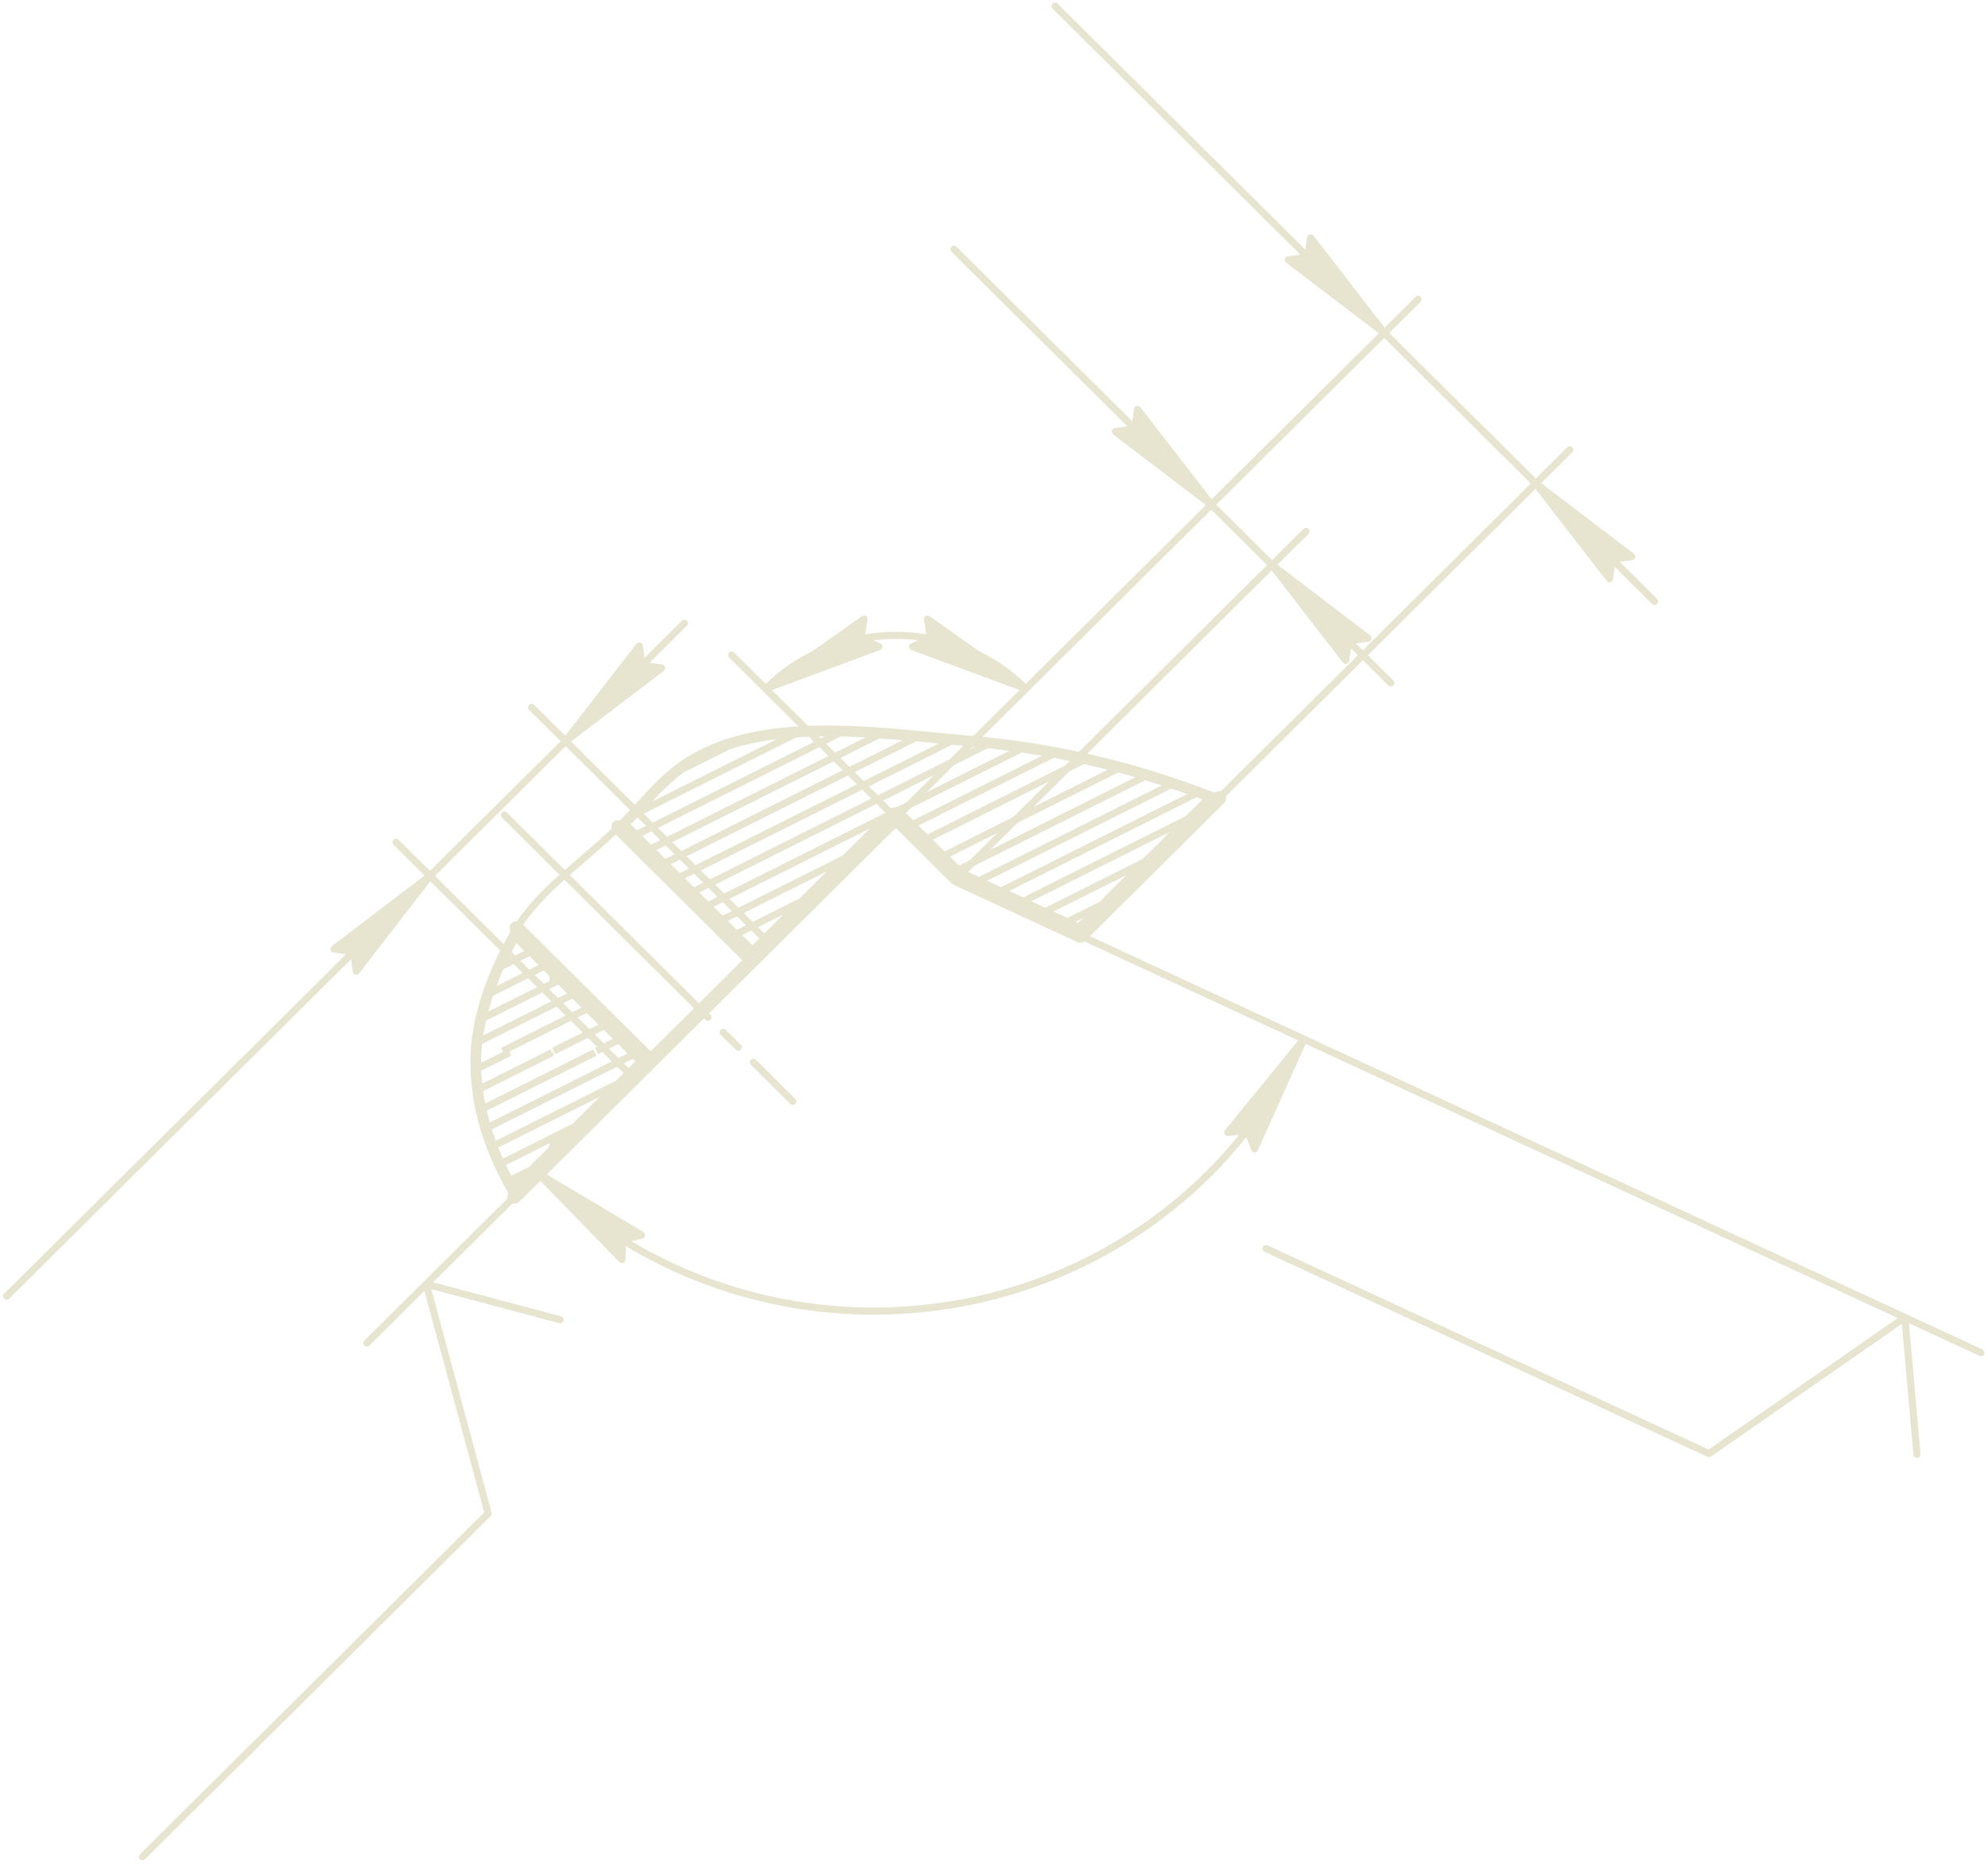 <svg xmlns="http://www.w3.org/2000/svg" xmlns:xlink="http://www.w3.org/1999/xlink" width="560px" height="525px" viewBox="0 0 560 525"><title>Group</title><g id="Page-1" stroke="none" stroke-width="1" fill="none" fill-rule="evenodd"><g id="OTV-illu_creme" transform="translate(-141, -38)" fill="#E7E4D0"><g id="Group" transform="translate(141.867, 38.74)"><path d="M343.928,222.663 C343.205,221.929 342.064,221.909 341.272,222.541 C319.093,213.933 296.383,208.567 273.733,206.632 C270.435,206.35 267.034,206.018 263.572,205.682 C238.036,203.192 209.1,200.371 189.891,214.413 C185.643,217.52 181.844,221.659 178.174,225.664 C176.741,227.231 175.263,228.818 173.774,230.351 C173.119,230.196 172.406,230.339 171.897,230.851 C171.399,231.351 171.258,232.041 171.397,232.682 C168.553,235.405 165.507,238.051 162.514,240.609 C156.045,246.125 149.403,251.834 144.772,258.743 C144.218,258.711 143.656,258.887 143.235,259.31 C142.587,259.962 142.513,260.93 142.943,261.69 C136.316,272.978 132.223,285.264 131.71,295.664 C131.077,308.72 134.679,322.056 142.338,335.329 C141.896,336.091 141.964,337.07 142.617,337.727 C143.009,338.122 143.52,338.318 144.036,338.318 C144.544,338.318 145.056,338.122 145.447,337.736 L183.822,299.635 C183.826,299.631 183.83,299.63 183.83,299.63 C183.836,299.624 183.837,299.619 183.84,299.616 L251.457,232.482 L267.175,248.093 C267.254,248.172 267.355,248.208 267.444,248.27 C267.545,248.344 267.628,248.438 267.746,248.492 L302.638,264.645 C302.652,264.651 302.667,264.648 302.681,264.654 C302.936,264.765 303.205,264.828 303.478,264.828 C303.804,264.828 304.119,264.719 304.415,264.559 C304.498,264.514 304.566,264.465 304.642,264.409 C304.723,264.35 304.815,264.318 304.889,264.246 L343.92,225.493 C344.702,224.715 344.71,223.449 343.928,222.663 L343.928,222.663 Z M179.652,227.017 C183.255,223.085 186.983,219.017 191.071,216.031 C209.662,202.438 238.204,205.225 263.376,207.671 C266.85,208.012 270.255,208.343 273.561,208.625 C295.72,210.519 317.943,215.736 339.668,224.075 L303.057,260.426 L269.744,245.004 L252.868,228.244 C252.814,228.191 252.745,228.171 252.688,228.126 C252.533,228.003 252.38,227.879 252.203,227.808 C252.158,227.79 252.108,227.795 252.061,227.781 C251.864,227.718 251.663,227.664 251.457,227.665 C251.251,227.664 251.049,227.718 250.852,227.781 C250.805,227.795 250.754,227.79 250.71,227.808 C250.533,227.879 250.38,228.003 250.225,228.126 C250.168,228.171 250.099,228.191 250.045,228.244 L211.079,266.934 L175.401,231.512 C176.837,230.026 178.274,228.518 179.652,227.017 L179.652,227.017 Z M163.812,242.13 C166.755,239.621 169.742,237.017 172.561,234.331 L208.238,269.754 L182.413,295.394 L146.509,259.744 C150.991,253.108 157.487,247.527 163.812,242.13 L163.812,242.13 Z M143.757,333.774 C136.515,321.025 133.102,308.248 133.711,295.762 C134.197,285.837 138.074,274.107 144.355,263.244 L179.574,298.214 L143.757,333.774 Z" id="Fill-1"></path><path d="M340.035,223.132 C339.281,222.843 338.522,222.573 337.768,222.3 L336.439,221.823 C334.083,220.959 331.722,220.127 329.354,219.333 C326.9,218.517 324.452,217.729 321.987,216.993 L321.987,216.992 C319.431,216.222 316.867,215.488 314.303,214.808 C311.309,214.006 308.129,213.232 304.58,212.439 C301.722,211.802 298.87,211.224 296.013,210.693 L295.829,211.677 L296.009,210.693 C293,210.137 289.948,209.633 286.942,209.199 C283.706,208.73 280.455,208.328 277.277,208 L276.011,207.863 C275.225,207.777 274.44,207.691 273.646,207.62 C271.829,207.468 269.946,207.28 268.069,207.097 L267.233,207.015 L267.136,208.011 L267.229,207.015 L265.787,206.882 C265.017,206.812 264.251,206.741 263.45,206.659 L257.135,206.061 L257.135,206.061 C253.715,205.745 250.264,205.451 246.797,205.213 C242.788,204.932 239.18,204.764 235.772,204.689 C231.329,204.595 227.089,204.682 223.156,204.955 C215.899,205.459 209.631,206.604 203.991,208.464 C198.913,210.137 194.605,212.281 190.68,215.114 L190.598,215.155 L190.603,215.166 C190.558,215.199 190.509,215.227 190.464,215.26 L190.453,215.246 C186.267,218.329 182.352,222.589 178.897,226.352 C178.627,226.645 178.342,226.942 178.061,227.239 L177.576,227.752 L178.303,228.435 L177.572,227.752 L177.189,228.162 C176.36,229.049 175.532,229.936 174.68,230.808 L173.984,231.519 L177.634,235.138 L181.66,239.132 L185.685,243.126 L189.711,247.12 L193.736,251.115 L197.761,255.108 L201.787,259.103 L205.812,263.097 L211.092,268.338 L225.638,253.877 L237.82,241.774 L249.998,229.67 L249.295,228.959 L250.002,229.67 L251.229,228.705 C251.307,228.678 251.374,228.666 251.401,228.666 L251.565,228.705 L251.576,228.644 L251.682,228.771 L251.979,228.83 L255.485,232.23 L259.506,236.224 L264.33,241.012 L268.351,245.006 L269.058,245.705 L274.479,248.285 L280.709,251.177 L286.938,254.065 L293.168,256.957 L299.397,259.849 L303.266,261.643 L310.09,254.866 L322.28,242.755 L334.47,230.647 L341.476,223.687 L340.035,223.132 Z M281.113,249.16 L277.205,247.345 L329.106,221.368 C330.584,221.865 332.06,222.395 333.536,222.922 L281.113,249.16 Z M321.785,219.026 C323.323,219.492 324.854,219.993 326.387,220.49 L274.882,246.267 L270.972,244.455 L321.785,219.026 Z M191.585,216.901 L204.682,210.345 C208.719,209.019 213.103,208.07 217.967,207.464 L182.826,225.051 C185.56,222.136 188.515,219.172 191.585,216.901 L191.585,216.901 Z M176.802,231.491 C177.423,230.843 178.037,230.182 178.65,229.526 L178.908,229.252 L223.491,206.94 C226.034,206.769 228.746,206.701 231.526,206.686 L178.532,233.209 L176.802,231.491 Z M180.032,234.699 L235.975,206.698 C238.172,206.747 240.507,206.853 242.934,206.987 L182.557,237.204 L180.032,234.699 Z M184.057,238.693 L246.928,207.229 C249.098,207.38 251.245,207.575 253.396,207.761 L186.583,241.198 L184.057,238.693 Z M188.083,242.687 L257.233,208.081 L263.254,208.652 C263.359,208.663 263.456,208.671 263.559,208.681 L190.608,245.192 L188.083,242.687 Z M192.108,246.681 L267.326,209.036 L267.874,209.09 C269.758,209.274 271.653,209.461 273.478,209.614 C273.541,209.619 273.603,209.627 273.665,209.633 L194.633,249.186 L192.108,246.681 Z M208.21,262.658 L219.807,256.853 L211.092,265.516 L208.21,262.658 Z M224.346,252.341 L206.709,261.169 L204.185,258.663 L231.986,244.75 L224.346,252.341 Z M236.528,240.238 L202.684,257.175 L200.159,254.669 L244.167,232.646 L236.528,240.238 Z M250.608,226.802 L250.323,226.825 L250.174,226.958 C249.959,227.06 249.764,227.2 249.565,227.341 L248.715,228.129 L198.659,253.18 L196.133,250.675 L277.353,210.027 C279.342,210.232 281.369,210.51 283.39,210.773 L251.599,226.685 L251.472,226.665 C251.171,226.665 250.889,226.712 250.608,226.802 L250.608,226.802 Z M251.622,228.395 L251.749,227.7 L251.818,227.839 L251.753,228.263 L251.622,228.395 Z M253.857,227.794 L286.959,211.228 C288.838,211.503 290.732,211.838 292.623,212.162 L256.383,230.302 L253.857,227.794 Z M257.882,231.791 L295.968,212.728 C297.753,213.06 299.536,213.443 301.32,213.818 L260.405,234.296 L257.882,231.791 Z M261.904,235.785 L304.486,214.473 C306.883,215.013 309.081,215.545 311.195,216.08 L265.227,239.084 L261.904,235.785 Z M266.726,240.573 L314.149,216.841 C315.752,217.272 317.348,217.742 318.946,218.206 L269.249,243.078 L266.726,240.573 Z M302.844,259.244 L302.124,258.909 L304.254,257.843 L302.844,259.244 Z M308.798,253.33 L299.802,257.831 L295.893,256.017 L316.445,245.732 L308.798,253.33 Z M320.988,241.218 L293.572,254.94 L289.664,253.126 L328.632,233.625 L320.988,241.218 Z M333.177,229.111 L287.342,252.048 L283.435,250.236 L336.162,223.847 L337.092,224.184 C337.35,224.277 337.603,224.367 337.858,224.46 L333.177,229.111 Z" id="Fill-3"></path><path d="M177.322,294.593 L174.145,291.439 L170.123,287.441 L165.3,282.654 L161.278,278.659 L157.258,274.661 L155.612,273.032 L153.232,270.667 L149.21,266.673 L145.189,262.679 L144.524,263.351 L144.444,263.306 L144.434,263.286 L145.036,262.531 L144.005,261.714 L143.384,262.91 L144.157,263.527 L144.176,263.542 L144.157,263.531 L143.309,263.042 C141.781,265.7 140.378,268.447 139.139,271.202 C138.061,273.61 137.067,276.154 136.184,278.765 L137.13,279.086 L136.18,278.765 C135.395,281.094 134.718,283.482 134.172,285.862 C133.624,288.213 133.226,290.467 132.988,292.565 L132.988,292.565 C132.877,293.464 132.795,294.363 132.741,295.242 L134.62,295.36 L132.721,295.433 L132.694,295.73 C132.624,297.161 132.612,298.654 132.659,300.295 C132.706,302.101 132.858,304.024 133.124,306.165 L134.117,306.044 L133.124,306.169 C133.347,307.939 133.663,309.776 134.094,311.785 L134.094,311.785 C134.462,313.511 134.918,315.276 135.489,317.182 L136.446,316.897 L135.489,317.187 C136.02,318.949 136.618,320.696 137.266,322.388 C137.912,324.068 138.623,325.757 139.385,327.406 L140.292,326.988 L139.385,327.41 C140.136,329.028 140.944,330.65 141.812,332.268 L142.195,332.991 C142.41,333.413 142.629,333.831 142.867,334.253 L143.512,335.395 L149.495,329.454 L155.612,323.385 L161.72,317.331 L173.937,305.204 L180.979,298.22 L178.318,295.582 L177.322,294.593 Z M171.748,291.878 L166.691,294.409 L167.59,296.199 L173.247,293.368 L175.915,296.015 L175.921,296.021 L154.459,306.759 L137.103,315.448 C136.78,314.303 136.483,313.183 136.239,312.109 L155.358,302.542 L167.141,296.645 L166.242,294.855 L154.459,300.752 L135.801,310.089 C135.566,308.885 135.367,307.727 135.214,306.615 L155.135,296.645 L154.964,296.305 L155.135,296.305 L154.989,295.013 L155.584,296.199 L169.225,289.37 L171.748,291.878 Z M167.725,287.88 L154.686,294.409 L154.908,294.853 L154.908,296.193 L154.236,294.855 L134.964,304.501 C134.832,303.224 134.739,302.011 134.694,300.87 L143.129,296.645 L142.562,295.515 L155.358,289.11 L164.403,284.582 L167.725,287.88 Z M158.883,279.099 L154.463,281.309 L154.908,282.204 L154.459,281.309 L135.249,290.927 C135.454,289.587 135.705,288.206 136.025,286.768 L155.358,277.092 L156.359,276.59 L158.883,279.099 Z M153.908,274.159 L153.908,275.578 L136.724,284.179 C137.114,282.705 137.493,281.229 137.973,279.784 L152.334,272.595 L153.908,274.159 Z M144.581,264.895 L146.812,267.112 L142.22,269.409 C142.964,267.887 143.748,266.381 144.581,264.895 L144.581,264.895 Z M140.845,272.336 L148.312,268.601 L150.835,271.107 L139.008,277.025 C139.6,275.437 140.179,273.836 140.845,272.336 L140.845,272.336 Z M134.923,293.33 L155.358,283.099 L155.357,283.098 L160.38,280.586 L162.903,283.093 L154.459,287.32 L140.296,294.409 L140.864,295.54 L134.677,298.637 C134.676,297.649 134.655,296.665 134.711,295.652 L134.738,295.355 L134.735,295.355 C134.779,294.692 134.85,294.011 134.923,293.33 L134.923,293.33 Z M148.203,327.917 L143.143,330.451 C142.616,329.446 142.113,328.441 141.634,327.436 L153.908,321.292 L153.908,322.257 L148.203,327.917 Z M160.425,315.798 L154.463,318.777 L154.908,319.672 L154.459,318.777 L140.797,325.616 C140.339,324.585 139.901,323.547 139.487,322.505 L155.358,314.56 L168.094,308.185 L160.425,315.798 Z M172.645,303.667 L154.459,312.77 L138.777,320.621 C138.389,319.562 138.019,318.49 137.676,317.402 L155.358,308.549 L177.42,297.51 L178.134,298.22 L172.645,303.667 Z" id="Fill-5"></path><path d="M222.438,310.496 C222.184,310.496 221.929,310.398 221.734,310.206 L210.655,299.205 C210.26,298.814 210.26,298.181 210.646,297.791 C211.033,297.396 211.666,297.396 212.062,297.782 L223.141,308.784 C223.535,309.175 223.535,309.808 223.149,310.199 C222.953,310.398 222.695,310.496 222.438,310.496 M207.098,295.266 C206.844,295.266 206.59,295.168 206.394,294.976 L202.135,290.748 C201.74,290.357 201.74,289.724 202.127,289.333 C202.518,288.938 203.151,288.938 203.542,289.325 L207.802,293.554 C208.196,293.945 208.196,294.578 207.81,294.969 C207.614,295.168 207.355,295.266 207.098,295.266 M198.578,286.805 C198.324,286.805 198.07,286.707 197.875,286.515 L140.514,229.561 C140.12,229.171 140.12,228.537 140.506,228.147 C140.893,227.752 141.526,227.752 141.922,228.139 L199.282,285.093 C199.676,285.484 199.676,286.116 199.29,286.508 C199.094,286.707 198.836,286.805 198.578,286.805" id="Fill-7"></path><path d="M98.513,272.957 C98.55,273.217 98.688,273.431 98.877,273.586 C98.886,273.593 98.883,273.606 98.892,273.614 C99.076,273.754 99.291,273.821 99.506,273.821 C99.549,273.821 99.596,273.817 99.642,273.813 C99.885,273.778 100.075,273.637 100.228,273.469 C100.248,273.448 100.282,273.457 100.299,273.434 L120.35,247.49 L140.529,267.527 L140.53,267.529 L176.93,303.671 C177.126,303.863 177.38,303.961 177.634,303.961 C177.892,303.961 178.15,303.863 178.346,303.664 C178.732,303.272 178.732,302.639 178.338,302.249 L121.669,245.98 L158.468,209.441 L215.153,265.719 C215.348,265.91 215.602,266.008 215.856,266.008 C216.114,266.008 216.372,265.91 216.567,265.711 C216.955,265.32 216.955,264.687 216.559,264.296 L178.662,226.669 C178.662,226.669 178.659,226.668 178.658,226.667 L159.988,208.131 L186.107,188.232 C186.117,188.224 186.115,188.21 186.125,188.202 C186.316,188.047 186.457,187.831 186.494,187.567 C186.568,187.02 186.186,186.516 185.634,186.442 L182.115,185.964 L192.618,175.538 C193.013,175.147 193.013,174.514 192.626,174.123 C192.239,173.728 191.606,173.728 191.211,174.115 L180.688,184.562 L180.206,181.052 C180.169,180.778 180.032,180.554 179.831,180.402 L179.827,180.396 C179.606,180.224 179.338,180.163 179.082,180.198 L179.078,180.196 C178.975,180.211 178.92,180.299 178.832,180.34 C178.686,180.406 178.526,180.441 178.42,180.575 L158.367,206.522 L149.617,197.834 C149.222,197.447 148.588,197.447 148.202,197.841 C147.815,198.233 147.815,198.866 148.21,199.257 L157.048,208.031 L120.249,244.57 L111.398,235.782 C111.008,235.395 110.375,235.395 109.984,235.79 C109.596,236.181 109.596,236.814 109.992,237.205 L118.729,245.88 L92.612,265.778 C92.395,265.943 92.27,266.18 92.233,266.429 C92.233,266.429 92.226,266.437 92.224,266.442 C92.151,266.989 92.534,267.493 93.084,267.567 L96.606,268.045 L86.101,278.475 L86.1,278.476 L0.297,363.67 C-0.098,364.06 -0.098,364.694 0.289,365.084 C0.484,365.284 0.742,365.381 1,365.381 C1.254,365.381 1.508,365.284 1.703,365.092 L98.03,269.452 L98.513,272.957 Z" id="Fill-9"></path><path d="M557.576,379.373 L379.094,296.735 L379.093,296.735 L366.851,291.067 L366.848,291.064 L366.845,291.064 L366.837,291.06 L366.833,291.056 L366.829,291.056 L305.203,262.524 L383.04,185.238 L390.2,192.347 C390.395,192.539 390.65,192.636 390.903,192.636 C391.161,192.636 391.419,192.539 391.615,192.34 C392.001,191.948 392.001,191.316 391.607,190.924 L384.46,183.829 L431.662,136.961 L451.714,162.907 C451.732,162.93 451.766,162.921 451.786,162.942 C451.938,163.11 452.129,163.251 452.371,163.286 C452.418,163.29 452.465,163.294 452.508,163.294 C452.723,163.294 452.938,163.227 453.122,163.086 C453.13,163.08 453.128,163.066 453.137,163.059 C453.326,162.905 453.464,162.69 453.501,162.43 L453.982,158.922 L464.502,169.367 C464.698,169.558 464.952,169.656 465.206,169.656 C465.464,169.656 465.722,169.558 465.917,169.359 C466.304,168.968 466.304,168.335 465.909,167.945 L455.408,157.518 L458.929,157.041 C459.48,156.967 459.863,156.462 459.789,155.915 C459.789,155.915 459.772,155.896 459.769,155.882 C459.728,155.642 459.612,155.411 459.402,155.251 L433.284,135.352 L442.023,126.674 C442.417,126.283 442.417,125.65 442.03,125.259 C441.643,124.865 441.01,124.865 440.615,125.252 L431.762,134.041 L390.469,93.045 L399.31,84.266 C399.704,83.878 399.704,83.244 399.318,82.852 C398.931,82.459 398.297,82.459 397.903,82.848 L389.152,91.537 L369.104,65.591 C369.022,65.488 368.895,65.475 368.789,65.412 C368.675,65.342 368.589,65.232 368.447,65.212 L368.441,65.214 C368.301,65.195 368.172,65.277 368.035,65.318 C367.669,65.43 367.374,65.67 367.318,66.066 L366.833,69.576 L356.313,59.129 L356.31,59.128 L297.052,0.292 C296.658,-0.098 296.025,-0.098 295.638,0.295 C295.251,0.688 295.251,1.321 295.645,1.71 L365.41,70.98 L361.895,71.456 C361.638,71.488 361.393,71.617 361.221,71.842 C361.199,71.871 361.214,71.909 361.195,71.94 C361.079,72.13 360.993,72.345 361.026,72.583 C361.063,72.847 361.204,73.062 361.397,73.217 C361.406,73.224 361.403,73.237 361.412,73.243 L387.533,93.144 L349.182,131.222 L349.18,131.223 L340.429,139.911 L320.376,113.965 C320.27,113.83 320.11,113.795 319.964,113.729 C319.876,113.688 319.821,113.6 319.72,113.586 L319.717,113.587 C319.459,113.552 319.191,113.613 318.97,113.785 C318.966,113.787 318.967,113.792 318.967,113.792 C318.765,113.946 318.63,114.17 318.591,114.442 L318.109,117.95 L307.589,107.504 L307.586,107.503 L268.554,68.751 C268.163,68.36 267.53,68.364 267.14,68.755 C266.752,69.148 266.752,69.781 267.147,70.17 L306.182,108.926 L306.182,108.927 L316.684,119.353 L313.162,119.831 C312.611,119.905 312.228,120.409 312.303,120.957 C312.34,121.221 312.48,121.437 312.671,121.591 C312.681,121.599 312.68,121.613 312.689,121.621 L338.808,141.521 L296.982,183.05 L288.096,191.873 C284.083,188.035 279.611,184.961 274.85,182.632 L260.952,172.806 C260.886,172.759 260.804,172.785 260.731,172.757 C260.566,172.688 260.403,172.603 260.214,172.635 L260.207,172.639 C260.171,172.645 260.149,172.686 260.113,172.697 C259.892,172.762 259.687,172.865 259.56,173.043 L259.557,173.045 C259.508,173.115 259.534,173.2 259.505,173.277 C259.44,173.44 259.355,173.599 259.385,173.783 L260.068,177.934 C254.363,177.005 248.545,177.005 242.84,177.934 L243.522,173.783 C243.553,173.599 243.468,173.44 243.403,173.277 C243.374,173.2 243.4,173.115 243.35,173.045 L243.348,173.043 C243.243,172.896 243.063,172.83 242.891,172.757 C242.822,172.727 242.775,172.652 242.701,172.639 L242.693,172.635 C242.569,172.62 242.482,172.692 242.371,172.713 C242.229,172.737 242.082,172.717 241.955,172.806 L241.938,172.818 L241.936,172.82 L228.056,182.633 C223.295,184.963 218.823,188.036 214.812,191.873 L205.926,183.05 C205.531,182.663 204.898,182.663 204.511,183.057 C204.124,183.448 204.124,184.081 204.519,184.472 L250.749,230.37 C250.847,230.466 250.981,230.466 251.1,230.514 C251.221,230.564 251.327,230.663 251.456,230.663 C251.71,230.663 251.964,230.565 252.159,230.374 L261.468,221.131 L261.468,221.131 L275.728,206.972 L340.328,142.831 L356.041,158.431 L267.882,245.963 C267.487,246.355 267.487,246.987 267.874,247.378 C268.069,247.578 268.327,247.675 268.585,247.675 C268.84,247.675 269.093,247.578 269.289,247.386 L357.36,159.941 L377.409,185.887 C377.426,185.91 377.461,185.901 377.48,185.922 C377.632,186.09 377.823,186.231 378.065,186.266 C378.112,186.27 378.159,186.274 378.202,186.274 C378.417,186.274 378.632,186.207 378.815,186.067 C378.824,186.06 378.823,186.046 378.831,186.039 C379.019,185.885 379.158,185.67 379.195,185.41 L379.678,181.901 L381.62,183.829 L302.774,262.116 C302.727,262.163 302.739,262.232 302.703,262.285 C302.667,262.335 302.598,262.347 302.571,262.405 C302.538,262.476 302.577,262.549 302.561,262.623 C302.532,262.753 302.522,262.859 302.545,262.991 C302.568,263.123 302.613,263.219 302.685,263.332 C302.724,263.395 302.712,263.476 302.766,263.531 C302.812,263.577 302.881,263.564 302.931,263.6 C302.983,263.637 302.996,263.706 303.055,263.734 L364.833,292.337 L344.195,317.618 C344.031,317.816 343.942,318.076 343.97,318.351 L343.971,318.353 C343.972,318.357 343.976,318.359 343.976,318.359 C344.006,318.624 344.135,318.846 344.322,319.005 C344.329,319.011 344.327,319.021 344.334,319.027 C344.521,319.179 344.744,319.254 344.967,319.254 C344.998,319.254 345.033,319.254 345.064,319.249 L348.155,318.943 C345.295,322.434 342.307,325.83 339.081,329.036 C295.204,372.601 228.004,379.219 177.022,348.91 L180.116,348.127 C180.146,348.12 180.156,348.086 180.185,348.077 C180.4,348.003 180.6,347.882 180.728,347.672 C180.736,347.657 180.729,347.637 180.736,347.622 C180.869,347.37 180.877,347.099 180.791,346.846 C180.71,346.609 180.567,346.405 180.36,346.285 L152.275,329.547 L160.915,320.969 L160.917,320.965 L169.568,312.375 C169.963,311.984 169.963,311.351 169.576,310.96 C169.189,310.566 168.555,310.566 168.161,310.953 L145.802,333.153 L143.332,335.605 L143.332,335.606 L101.781,376.864 C101.385,377.255 101.385,377.888 101.773,378.279 C101.968,378.478 102.226,378.576 102.484,378.576 C102.738,378.576 102.992,378.478 103.187,378.287 L118.689,362.894 L135.528,425.287 L38.562,521.564 C38.167,521.955 38.167,522.588 38.554,522.979 C38.749,523.178 39.007,523.276 39.265,523.276 C39.519,523.276 39.773,523.178 39.969,522.987 L137.348,426.298 C137.385,426.263 137.373,426.209 137.402,426.17 C137.484,426.066 137.511,425.959 137.545,425.83 C137.58,425.7 137.611,425.594 137.593,425.462 C137.587,425.414 137.623,425.373 137.611,425.326 L120.624,362.384 L156.628,371.963 C156.714,371.987 156.8,371.998 156.886,371.998 C157.327,371.998 157.734,371.701 157.851,371.256 C157.996,370.72 157.675,370.173 157.144,370.032 L121.145,360.455 L147.209,334.576 L150.642,331.168 L173.612,354.763 L173.614,354.764 L173.62,354.771 C173.675,354.825 173.754,354.814 173.816,354.853 C173.967,354.954 174.117,355.068 174.313,355.072 L174.336,355.072 C174.879,355.072 175.324,354.638 175.337,354.095 L175.422,350.271 C196.792,363.121 221,369.575 245.218,369.575 C279.719,369.575 314.221,356.534 340.488,330.458 C343.955,327.015 347.139,323.349 350.188,319.583 L351.613,323.224 C351.615,323.227 351.616,323.23 351.616,323.23 L351.618,323.236 C351.707,323.467 351.884,323.623 352.087,323.732 C352.11,323.745 352.113,323.775 352.138,323.787 C352.271,323.846 352.412,323.873 352.549,323.873 C352.67,323.873 352.795,323.849 352.912,323.803 C352.937,323.793 352.941,323.764 352.965,323.753 C353.174,323.655 353.36,323.511 353.463,323.283 L366.922,293.305 L533.718,370.531 L480.43,407.575 L356.14,350.03 C355.644,349.808 355.042,350.019 354.812,350.515 C354.577,351.019 354.796,351.613 355.296,351.844 L480.108,409.63 C480.245,409.693 480.389,409.724 480.53,409.724 C480.726,409.724 480.915,409.659 481.078,409.551 C481.085,409.546 481.093,409.549 481.1,409.544 L534.876,372.162 L538.125,409.024 C538.172,409.548 538.605,409.939 539.121,409.939 C539.149,409.939 539.18,409.939 539.207,409.935 C539.758,409.888 540.164,409.4 540.118,408.852 L536.869,371.99 L556.732,381.186 C556.868,381.249 557.013,381.28 557.154,381.28 C557.528,381.28 557.892,381.065 558.06,380.701 C558.295,380.198 558.076,379.604 557.576,379.373 L557.576,379.373 Z M257.737,179.617 L255.786,180.513 C255.286,180.744 255.063,181.338 255.294,181.842 C255.4,182.07 255.587,182.212 255.798,182.307 C255.823,182.319 255.829,182.352 255.857,182.362 L286.315,193.641 L251.456,228.253 L216.593,193.64 L247.051,182.362 C247.079,182.352 247.085,182.319 247.11,182.307 C247.32,182.212 247.507,182.07 247.614,181.842 C247.845,181.338 247.622,180.744 247.122,180.513 L245.169,179.616 C249.345,179.103 253.561,179.104 257.737,179.617 L257.737,179.617 Z M381.106,180.499 L384.627,180.021 C385.178,179.947 385.561,179.442 385.487,178.895 L385.476,178.877 C385.438,178.63 385.315,178.394 385.1,178.231 L358.981,158.331 L367.721,149.654 C368.115,149.264 368.115,148.63 367.728,148.239 C367.341,147.845 366.708,147.845 366.313,148.232 L357.46,157.021 L341.749,141.421 L350.586,132.646 L350.588,132.644 L389.051,94.453 L430.343,135.451 L383.04,182.419 L381.106,180.499 Z" id="Fill-11"></path></g></g></g></svg>